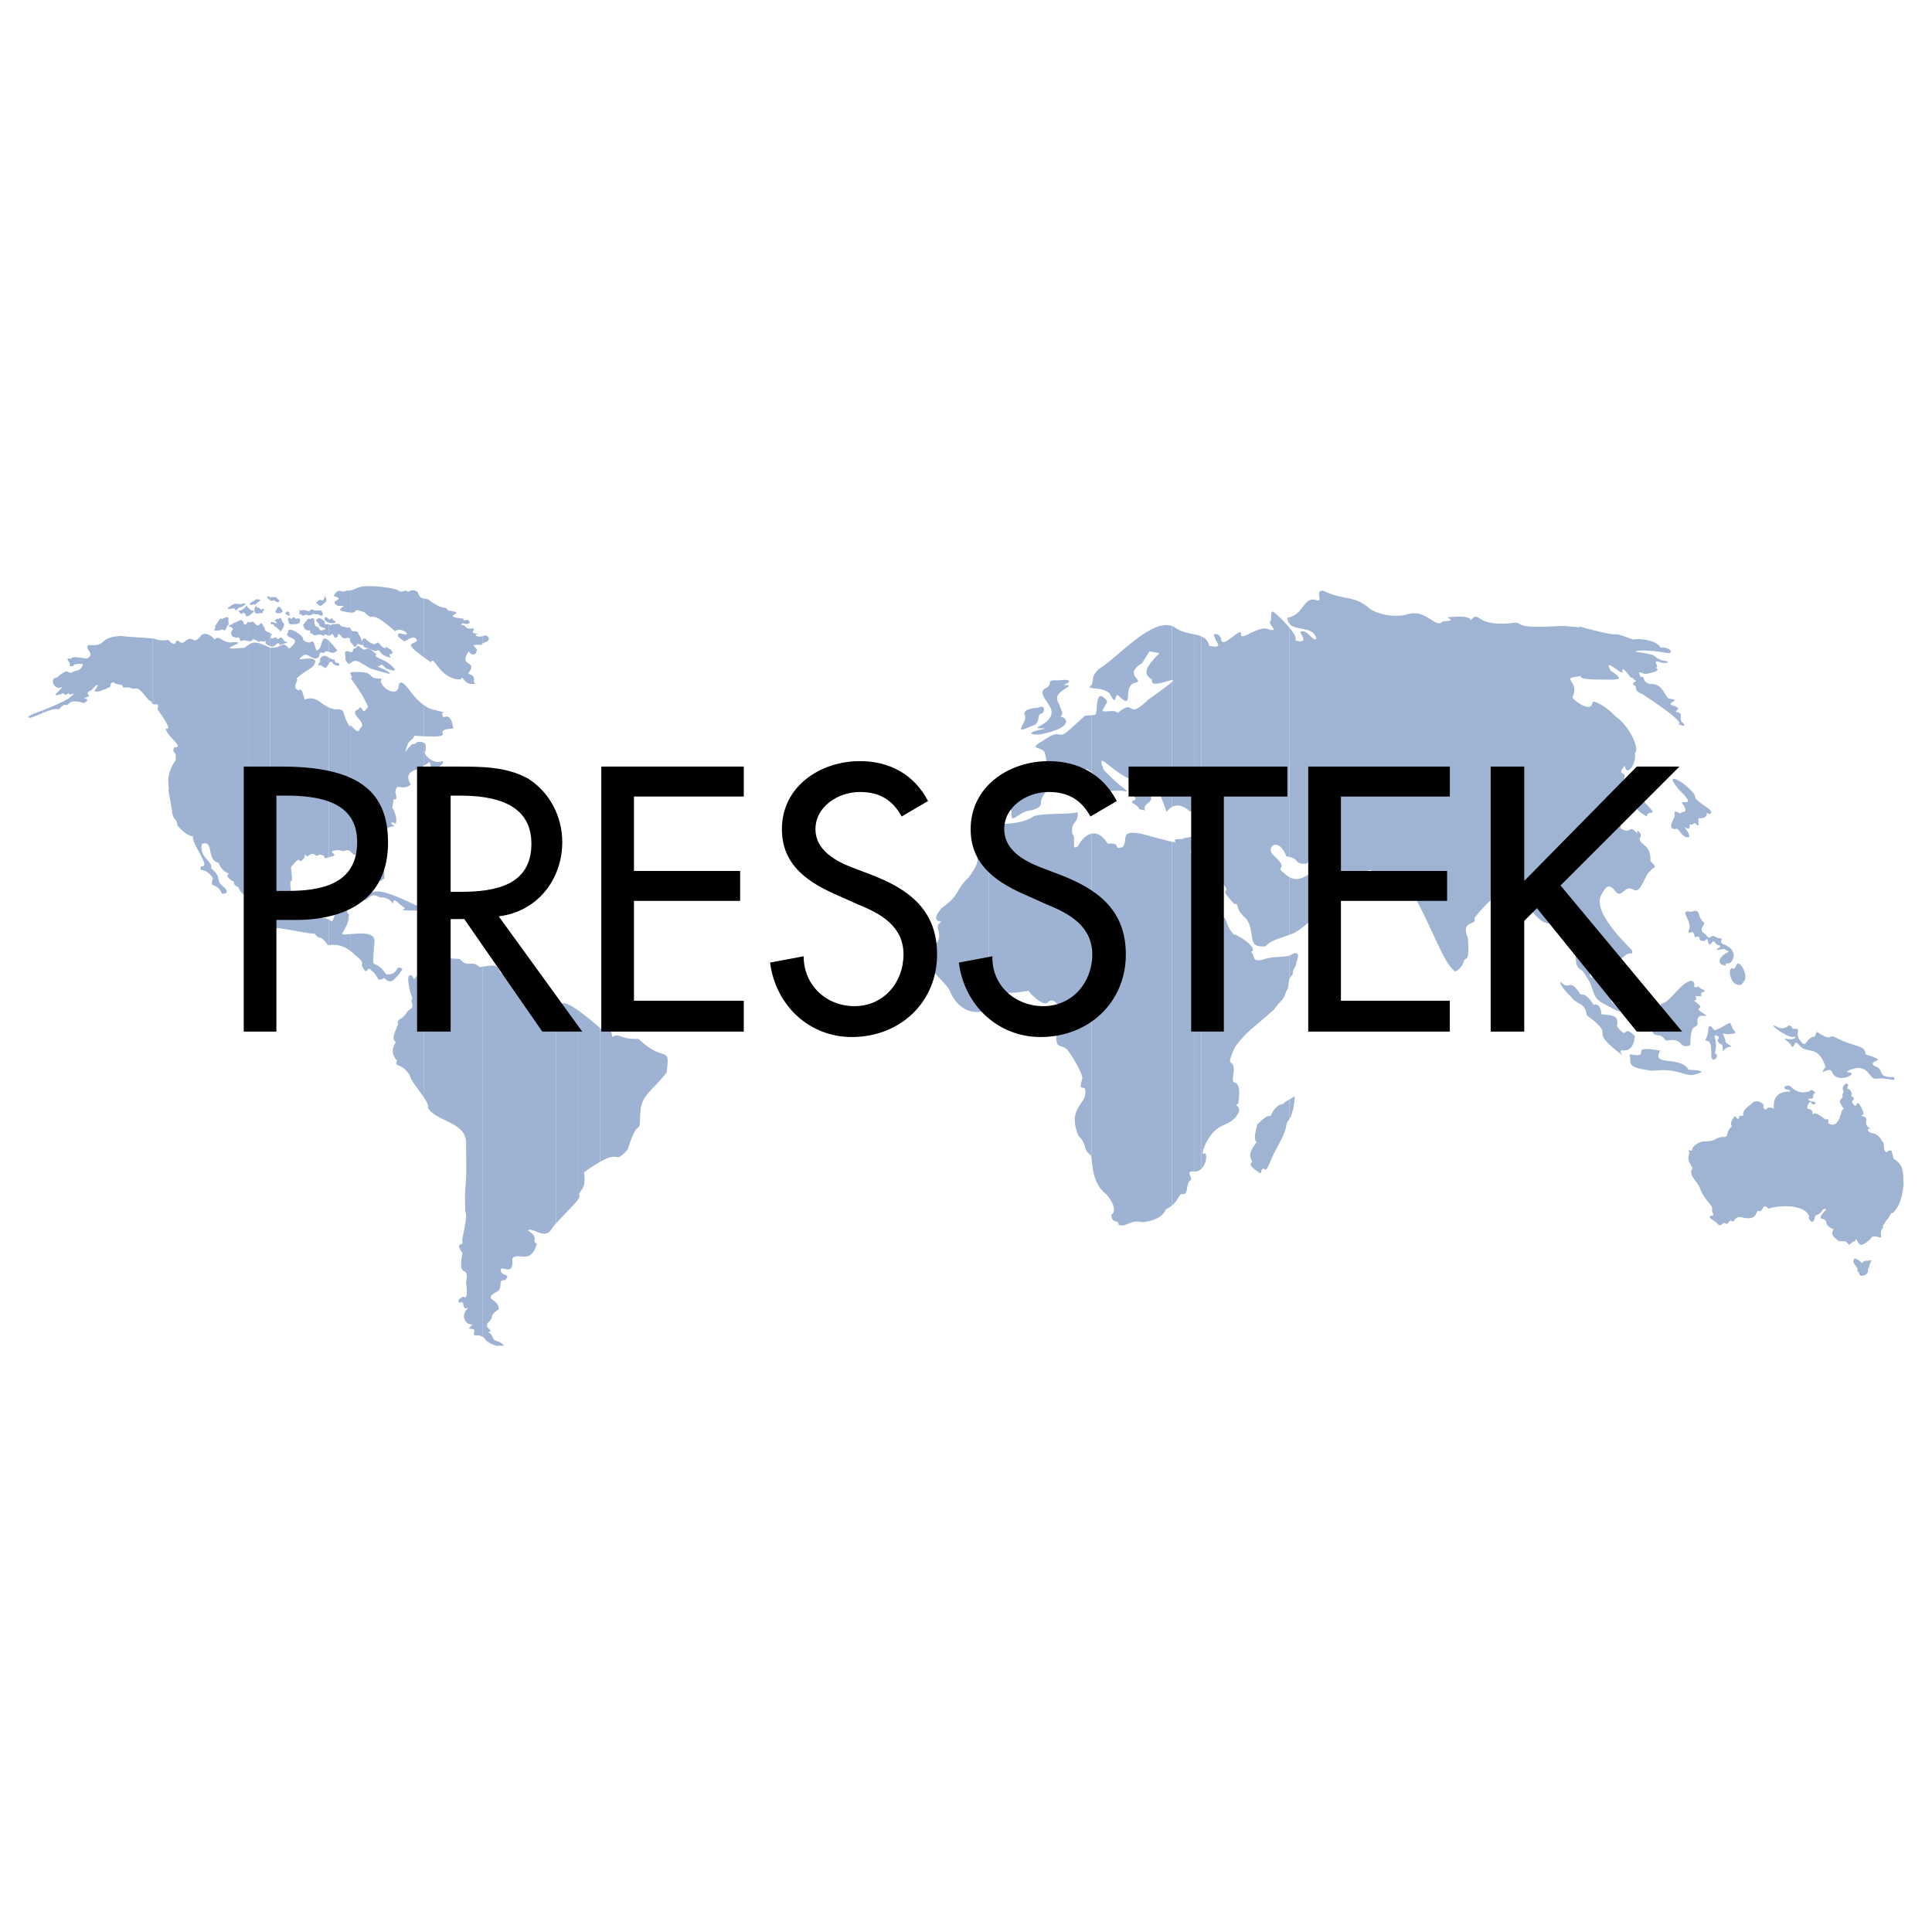 <svg xmlns="http://www.w3.org/2000/svg" xmlns:xlink="http://www.w3.org/1999/xlink" width="2500" height="2500" viewBox="0 0 192.756 192.756"><path fill-rule="evenodd" clip-rule="evenodd" fill="#fff" d="M0 0h192.756v192.756H0V0z"/><path d="M39.347 104.223c-.132.291-.278.75 0 1.244v-1.244zm-3.078-40.056a.185.185 0 0 1-.064-.051c.047.143.048.288-.117.233-.181 0-.453-.182-.453-.09 0 .181-.272.362-.272.271 0-.09-.543-.542-.452-.633.091-.181-.091-.271-.271-.271-.091.09-.454.09-.544-.091 0-.09-.452-.452-.362-.181 0 .181-.181.272-.271.272-.181 0-.181-.453-.362-.362-.09.09-.271.181-.271.181s-.543-.272-.453-.091c0 .091-.18.091-.271 0-.181-.09-.543 0-.543 0s-.271.091-.271 0c-.091-.181-.362-.181-.362-.181s.091-.362-.09-.271c-.182 0-.363-.091-.363-.091s-.362-.453-.181-.543c.181-.091.09-.271.181-.271.181.09.091-.272.363-.272.271.091.361-.181.452 0 .09.091.09.362.09.453 0 .091.091.362.272.362.09 0 .182.181.182.181s.09.182.181.182c.182 0 .182-.091.362-.091.091 0 .091-.181-.09-.181s-.543-.272-.452-.272c.181 0-.454-.452-.272-.542.272-.181.272-.181.453-.091.182.091.543.362.362.362-.09.09.181.271.272.182.09 0 .271 0 .271.09 0 .091.181-.09.272-.09.453 0 .724-.091.724.09.091.091.271.181.362.181.181 0 .181 0 .271.091.091 0 .272-.091.363 0 .091.181.181.362.362.362.181-.09.452.09.452.09s0 .181.091.271c.09.091.181.272.181.272s0 .181.09.271a.45.45 0 0 1 .073.113c-.017-.1.018-.204.018-.204s.181-.272.361 0c.272.271.454.361.725.453.181.09.362-.271.543-.091.182.272.634.634.634.454 0-.181.362.09.544.181.09.182.361.362 0 .453-.454 0 .452.543-.363.271-.815-.271-.724-.814-.996-.633-.362.181-.814-.271-1.087-.271-.274-.003-.365-.275-.274-.457zm128.752 42.647c2.627-.271 3.078.725 4.166.361.904-.27.814-.361-.727-.451-.812-1.449-3.801-.273-2.805-1.902-3.533-.633-.545.816-3.078.361.27.906-.545 1.268 2.172 1.631h.272zm3.079-28.521c-.451-.363-2.082-1.358-.633.452 2.264 2.173-.363.724.543 1.63.451.905-.271.452-.361.815-.271-.182-.725-.453-.545.181-.09.452-.814 1.268 0 1.358.453-.272.545.815 1.357.815.363-.271-.812-1.358-.18-.905.543.181.092-.543.453-.362.361 0 .182-.362.543 0 .453.362-.09-.815.361-.634 1.088-.09.363-.815.814-.453.182.09.453-.09.092-.453-2.624-1.81-.36-.633-2.444-2.444zm4.89 18.381c.361-.363.271-.997.904-.092.635 1.359-.18 1.449-.09 1.631-1.267.453-1.538-2.083-.814-1.539zm-3.894-3.17c.906-.271 0 .453.996.362.453-.544.182.452.543.362.543-.725.271 0 .906.09.453.182-1.176.635.453.363.904.453.361.09-.271.814-.545.725.451.906.451.814-.09-.452.363.182.725-.633.182-.362.092-1.086-.904-1.448-.725-.271.271-.634-.633-.634-.816-.635-.635.453-1.178-.362-.996-.543.182-.996-.271-1.268-.635-.634-.182-1.357-1.178-.996-1.449-.271.271.906-.273 1.902-.001.634.454-.453.634.634zm-64.828-24.809c.996-.452-.182-.905 1.357-.814 1.357-.181 1.268.181.453.453 1.811 0-1.359.543-.453 1.811.271.815.543.996.182 1.358.723.091 1.268 1.086-1.811 1.72-.455.182-2.445 0 .361-.543-2.264 0 .814-.271.543-1.811-.089-.634-1.447-1.721-.632-2.174zm-.635 1.902c-1.176.09-1.629.362-1.357.815.182.815-1.449 1.992.725.996.814-.181.453-1.086.814-1.177.453-.091.542-.996-.182-.634zm60.031 8.964c.18.09.361.453.904.996.816.905-.18.181-.271.905-1.719-.995-.361-.724-1.811-1.901-.09-.091-.182-.181-.271-.181 0 0 0 .09-.092.181-.451.453-1.629 1.63-1.629 1.63.816.09 1.268.543 1.178 1.449 1.176.724.725-.543 1.721.543-.273-.725.633.091.18.453 0 .724 1.178.543 1.088 2.264.814.814.361.453 0 .996-.545.271-.904 2.263-1.631 1.9-.996-.634-1.178.906-1.811.182-.814-1.086-1.088-.271-1.447.272-1.088 1.901 3.348 5.705 3.076 5.614-.09.905.182-.725-1.721 1.448-.271.453-.088-1.357-1.176-1.086-.543-.271-.904-1.086-1.629-.996-1.088.09.633-1.63-.453-.996-.543.634.814 2.535 0 2.806.814.182.725 1.359.814 1.449 2.898.361 1.721 2.262 2.172 2.535 1.359 1.359.816.994-.904.092-1.357-.725-.633-1.449-2.082-3.26-.543-.363-.725-.453-.635-2.174-.633.09 0-.906-1.268-1.721.182-.361-.814-1.72-.904-1.086-1.357 1.448-3.803-3.622-4.438-3.622 0 1.268-.814.09-1.721.905.453.454-.271.454-1.811 2.445.361.814-1.449.091-.635 1.992.182 2.807-.27 1.629-.451 2.444-.09.363-.814 1.178-.996.725-1.086-.814-2.445-5.07-4.346-8.058.18 1.448-2.625-.09-1.992-.181 1.629-.363.18-.09-1.629-1.177-.725-.182.543-.815-.996-.363-3.623-.181-4.166.453-4.801-1.177-.09 0-.271-.271-.904.362-1.359.091-.543-.542-1.992-.724-.814-2.083-2.082-.906-1.357-.181 1.809 1.63.09 1.086 1.086 1.811 1.9 1.901 2.988-1.268 3.803.272.906 1.086.814-.182 1.902 1.448-.545.272.09.272-.816.996-.543.272-2.988 3.169-4.254 3.441-.906.362-1.902.543-2.445 1.177-1.992.181-.906-1.177-1.902-2.716-1.357-1.178-.543-1.449-1.268-1.54-.906-1.086-.996-.996-.723-1.448-.906-1.63-1.18-.725-1.18-1.54l-1.176-1.629c.18-1.721-.182-.09-.453 0-1.086-.815-.271-.181-.725-.543a2.002 2.002 0 0 1-.115-.126l.115.216c1.27 1.358-.271.905 1.357 2.897-.18.906.996.362 1.27 3.169 1.176.272.633 1.087 1.629 2.083.453 0 2.535 1.449 1.721 1.721.453.452 0 .996 1.086.814 1.268-.453 1.992-.181 2.809-.453.285-.179.5-.246.633-.21.205.055.219.351 0 .845 0 .542-.453.814-.363 1.267-.633.543-.27 1.268-.633 1.631-.453 1.268-.361.633-1.268 1.9-2.354 2.084-2.625 2.084-3.803 3.621-.363.635-.635 1.449-.543 1.631.814.271-.092 2.082.451 1.992.453.182.545.725.363 2.082-.543.361.361.182 0 .994-.271.273-.09.547-1.449 1.18-1.539.543-2.264 2.805-2.082 2.896.635-.543.363 1.99-.996 1.721-.814 0 .092.725-.271.904-.453.363-.182 1.449-.725 1.357-.633 0-.182.725-1.721 1.541-.271.725-1.176 1.176-2.354 1.268-1.268-.273-1.539.543-2.354.271 0-.633-.635 0-.727-.996.727-.453-.18-1.811-.633-2.174-1.539-1.268-1.176-3.711-1.447-3.803-.816-.633-.273-.994-1.178-1.9-1.088-2.445.453-3.168.633-3.984.271-1.631-.814 0-.271-1.719.092-.455-.996-2.266-1.357-2.717-.635-.998-1.449.18-1.176-2.174-.092-1.268.996-2.264.18-2.443-.361-.363-.633-.725-1.088-.273-.451.453-1.9-.996-1.9-1.176-.543.09-1.629.27-1.992.18-1.176 1.99-4.527 3.262-5.975-.361-.479-.691-1.364-1.385-1.811-2.186-.314-.562-.411-1.18 0-1.89 1.811-1.177 0-2.083 1.086-2.626-.905-.09-.542-.724 0-1.357 1.992-1.45 1.268-1.721 2.717-3.079 1.812-2.536-.09-1.268 1.72-3.803.635-.996-.09-1.268 1.088-1.539 1.539.09 3.078-.271 3.621-.725.543-.361 4.164-.181 4.436-.453.092 1.268-.723.815-.543 2.173.453.453-.18 1.721.543 1.269.816-1.54 2.084-1.812 2.988-.272 1.449-.181.453.634 1.449.362.725-.634-.453-1.811 1.9-1.358 5.932 1.617 1.785.382 4.201.54a2.795 2.795 0 0 1-.035-.087l1.631-.272c1.266-4.346-.271-2.173-.996-2.444-1.088-.996-1.902-.453-2.264.09 0 0-.271-.814-.545-1.448a6.706 6.706 0 0 0-.18-.725c.814-.542-.543-.996-1.088-.271-.361.271.182.543.271.996 0 .09 0 .271-.18.453-1.088.725.18.996-.996.725-.182-.543-1.178-.634-.543-.906.182 0 .182-.181.09-.271-.182-.453-.633-1.087-.633-1.902-1.811-.814-3.352-2.988-2.445-.814 2.988 3.079 2.988 1.811.635 2.083-3.984-4.256-1.541-.905-4.346-1.629-1.631 1.086-2.266 1.811-2.445 2.263-.363.634.271.815-.996 1.267-1.539.091-2.174 1.721-2.084.091-.271-.634-.271-1.087-.18-1.358.18-.634.633-.906.361-1.721-.814-2.082 4.166.906 3.17-2.625-.092-.814-1.902-.362-.271-1.268 1.9-1.358 1.449-.181 2.445-.905l1.809-1.63.996-.09c.363-.091-.09-2.808 1.088-1.54.271.362 0 .362-.182.815-.635.815.996 0 1.357.543 1.902-1.63.725.906 3.078-1.358 5.525-3.894-.088-.453.363-1.992-.996-.543-.633-1.268.725-2.626l-.996-.18-.725 1.176c-2.084 1.268.545 1.721-.814 1.992-1.178.453.09 2.807-1.539 1.268-.453-.453-.092 1.358-.906-.271-.996-.725-2.264-.272-1.9-.725.451-.362-.092-.905.904-1.72 1.811-1.087 5.342-5.252 7.426-4.166 1.447 1.087 3.168.363 3.531 1.902 1.629.271.541-.362.541-.906-.361-.271.363-.542.635.182 0 1.269 2.082-1.358 1.992-.453-.09.815 1.811-.996 2.807-.453 1.178.271-.361-.634.182-.905 0-.996 0-1.177.814-.362 2.807 2.716.906 2.173 1.992 2.445.996 0-.09-.815.182-.996.723-.181 1.176 1.086 1.539.724-.363-1.54-2.807-.453-2.896-2.082 1.629-.272 1.537-1.992 2.715-1.812 1.086.453-.09-.905.814-.905 2.264 1.087 3.08.362 4.801 1.902 1.355.724 2.986.724 3.711.453 1.811-.543 2.807 1.539 3.441.725 1.992-.091-.453-.453 1.086-.453 2.807-.182.996.905 2.082 0 .635-.182.453.905 3.623.633 1.721-.271-.545.634 4.979.272 1.268 0 2.807.362 1.359-.091 6.156 1.721 2.717.272 5.885 1.449.816-.181 2.535.181 2.717.815.996-.181 1.629.814.271.453-1.539-.272-3.441-.181-2.445 0 2.174.271 1.268.452 2.354.814 1.268.181.092.362-.18.181-.996-.362 0 .453-.453.543.633.363-.635.543-.996.634-.363 0-.906-.543-.543.271.633 0 0 .362.904.725 1.268-.091 1.359.906 1.902 1.448 1.449.182-.182.363.271.634 1.357.453.271.453.543.725.725 0 .182.725.543.996.363.362.271.453-.18.271-.816-.271 1.721.543-3.805-3.078-1.086-.453-.271-.725-.904-.906 0-.634.725 0-.092-.724-.18.181-.904-1.268-.996-.725.363.905-1.99-1.539-1.176 0 .543.362.996.725.814.815-.18.181-1.629.09-2.535.09-2.174-.09-.633-.543-1.629-.271-1.631.181.361.453-.453 2.083.453.543 1.9 1.448 1.992.543 0-.453 1.449.362 2.354 1.358 1.268.815 2.445 3.26 1.9 3.622.182 1.177-.904 2.444-.996 1.268-1.176 1.267.816.181-.451 1.902.725.996.271-.272 1.629 1.176.095-.002.274-.002.366.089zm-5.342 21.73c-.271-1.449-.816-.814-1.631-1.9-.814-.725-1.268-1.631-.906-1.359.816.816.816-.543 1.902 1.176.906-.09 1.268 1.359 1.447.998.455 0 .637.543.637.994 1.084.092 1.811.092 1.539 1.178 1.268 1.631.451-.361 1.809.996-.271 2.445-1.992.725-1.268 1.902-3.8-2.899-.269-1.542-3.529-3.985zm13.309 1.268c1.088-.543.906-.725 1.178-.092.09.455.906.635-.453.725-.814-.182-.271 0-.182.816 1.178.814.271 0-.271.906-.09-1.268-.09-.273-.541-1.088.18-.453.18-.361-.184-.543-.361.09.271.451-.088 1.811.633.182-.363 1.268-.363.09.09-2.174-.906-.814-.453-1.719.271-.455 0-1.723.725-.725.179.092.179 0 .632-.181zm-2.986 1.722c0-2.539.725-1.449.725-2.266-.182-1.176 1.357-.361.723-.816-1.631-.994.543-.182-1.086-1.357.633-.18-.271-.543.451-.451.545.09.092-.363.363-.363.725-.271-.271-.271-.363-.635 0 0-.088.092-.18.092-.543.09.092-.453-.543-.635-.996.092-2.264 2.355-2.988 2.266-.271 1.449-.996-.365-1.268.182-.453.633.543.451.271 2.352.271 1.086.814.184 1.449 1.178 1.901-.363 1.178.904 2.446.453zm20.281 3.168c-1.812.09-.816-.816-1.902-1.088-.723-.543.906-.453.09-.814-.633-.363-1.086-.182-.996-.543-.271-.814-.994-.453-3.076-1.539-.725-.273-.182.451-1.541-.363-.451-.453-.18.453-.725.363-.633.361-.633 1.086-1.086.451-.814-.814.271-1.357-.814-1.268-.543-.814-.271.092-1.359-.09-1.719-.904.727.996 1.359.906.453-.182.363.361-.633.182-.635-.182.633.543.451.723.453.363.182-.904.906 0 .725.814 1.811-.18 2.535 2.082-.814 1.088.361-.09.633.455.453 1.357 2.717.178 1.721.09-.633 0 .363-.453.996-.453.996.09 1.088 1.088 1.629 1.088 1.359-.182 2.173.451 1.812-.182zm-19.287 11.227c.635 1.357 1.268 1.539 1.178 1.992-.09.271.361.633-.09.633-.543.182.451.453.723.906.363.18.545-.453.725-.09.363 0 .363-.543.635-.273.271.182.182-.633 1.086-.361 1.631.361 1.178-.906 1.631-.633.453 0 .271-.906.904-.273 1.631-.451 3.803-.27 4.074.816-.18.182.363.906.545.182 0-.545.451-.182.814-.906.904-.273-.453.543-.182.906.996.18 0 .543 1.268 1.086-.361.451 0 .814.543 1.176h.635l.361.363.453-.363c.271.182.092-.543.363 0 .18.273.271.725 1.268-.182.18-.18.09-.361.725-.27.541.182.361.09.361-.273-.092-.543.361-.543.18-.812.182-.182.271-.455.363-.545.361-.271.361-.814.633-.725.906-.814.996-2.264 1.088-2.805-.092-.998.18-1.902-.996-2.627 0 0-.182-.633-.182-.725.09-.09-.451-.182-.451.092-.545 0-.184-1.18-.545-1.088 0-.361-.725-.904-.996-.816-.361-.088-.543-.451-.271-.451.816.09-.543.09-.271-.906 0-.453-.904-.271-.271-.543-.092-.543-.633-1.537-.725-.904 0 0-.18.27-.453-.363.545-.451-.271-.451 0-.725-.18-.814-.633-.27-.361-.904-.09-.453-.814.18-.453.635-.09.27-.182.27-.09.543-.271.359-.543.27.09 1.176l-.182.182c-.18.633-.451 1.811-1.357 1.268 0-.273.09-.543-.271-.363-.814-.635-1.086-.723-1.268-.543-.182.09.271-.453-.543-.543-.092-.273.271-.906.361-.635.182.453.814 0 .182-.09-.363 0-.725-.361-.182-.27.363 0 .09-.547.363-.547.271.184-.273-.633-.545-.178-.543.09-1.086.27-1.9-.545-.633-.18-.816.363-.182.363.996.543-1.631-.543-1.447 1.9-.906-.451-.635.543-1.088-.182.363-.18-.633-.994-1.176-.27-1.449.994-.273 1.176-1.178 1.176 0 .361-.182.361-.363.09-.09-.271-.725.725-.361.904-.635.545-.363 1.088-.725 1.088-1.086 0-.723.453-1.992.453-.361-.092-1.357.453-1.268.906-.18.09-.451-.273-.271.27-.361.906.363 1.27.182 1.357.361.092-.182.455 0 .547 0 .543.453.721.904 1.627v.092h-.002zm-44.184-6.52c.543-.453.904-.906 1.357-.814 0-.361.725-1.268 1.178-1.176.271-.365.812-.455 1.176-.816 0 .906-.271 2.082-.633 2.443-.453.725.182.363-1.178 2.809-.725 1.268-.904 2.443-1.268 1.992-.361 0-.182.541-.361.451-.545-.361-1.268-.812-.816-1.086 0-.451-.633-.543.453-1.992-.271-.362-.181-.725.092-1.811zm61.207 13.58c.18-.088-.182.363-.182.725-.271.273.092.455-.363.725-.812.363-.451-.27-.812-.359.18-.543-.725-.727-.271-1.268.18 0 .451.178.723.451.545-.451.271-.092.816-.273h.089v-.001zM66.601 106.117a2.716 2.716 0 0 0 0-.445v-.006c-.091-.854-.878-.072-2.897-2.02-1.901.088-1.812-.637-2.626-.182-.181-1.631-.452-.092-.996-.725-6.609-5.705-2.263 0-7.063-2.625-.905-.725 1.812-1.359-1.177-2.174-.905-1.086-1.901-.453-1.992-1.086-.362-.726-.634-.545-1.992-.363-.905-.815-1.086.182-1.992-.815-.814 0-3.802-.543-3.711 1.086-.543.182-.816 1.449-.996.635-.815-.635-.272 1.719 0 2.174-.363.543.453.812-.454 1.268-.724 1.176-1.086.633-.996 1.357-.087.26-.258.605-.362.924-.094.289-.133.557 0 .719a.341.341 0 0 0 .091.076c.103-.033.01.09-.091.307v1.244c.065.115.154.232.272.352-.362.725.362.09 1.268 1.449 0 .633 2.083 2.715 1.811 3.258.815 1.449 3.984 1.359 3.804 3.715.09 6.336-.181 2.262-.091 6.609.362.543-.453 2.895-.271 3.078.09.451-.815-.092 0 1.084-.544 2.898.724.906.362 2.898.09.816.18 1.811-.272 1.449-.452.182-.634.453-.362.635.544-.361.182.543.635.543.361-.092.361-.361.09.09-.362.361-.452.906 0 1.359.453.361.815-.092.362.361-.543.453.543 0 .362.545-.181.543.271.27.543.361.272.09.453.182.543.363.091.27 1.267.812 1.358.633.815.088.453-.09.091-.363-1.086-.27-.362-.543-1.178-.994.816-.092-.452-.363 0-.906.725-.635 0-.635 1.087-1.359.091-1.086-1.811-.906-.091-1.811.544-.363-.09-1.176.725-1.088.634-.725-.271-.27-.453-.994 0-.635 1.358.814 1.177-1.176.543-.725 1.811.725 2.445-1.449-.634-.365.362-.543-.906-1.359.453-.363 1.721.994 2.354-.09.543-.906 2.988-2.99 2.808-3.35-.181-.635.724-.361.453-2.354 4.165-2.99 2.625-.363 4.346-2.266 1.178-3.711 1.178-.906 1.268-3.711v.18c0-1.9 1.177-2.262 2.626-4.164.044-.361.075-.643.09-.869v-.008h-.002zm0 0v-.445.445zM17.073 80.375c.091.362.091.633.091.633.182.996.453.544.543 1.359.272.271.725.905 1.54 1.087-.09.905 1.902 3.078.815 2.987-.271.724.362-.09 1.177 1.178-.361 1.176.362.271.906 1.538.362.091.814-.181.09-.724-.814-.725 0-.814-1.177-1.811.271-.635-1.268-1.087-.905-2.445 1.268-.362.362 1.539 1.63 1.901.634 1.358 1.267.815.906 1.268 0 .09-.091.09.452.543.362 0 0 .271.453.543.362 0 .181.634.906.905 0 .634.724.634.181 1.268.361.271-.543.361.633.996.634-.091 1.901 1.177 2.536.996 1.176.181 3.35.634 3.531.543.634.815.454-.09 1.358 1.177 1.358-.271 2.264.544 2.716.996.453.362.815.635.634.996.634 1.359.452-.181.996.545.815.633.362 1.176 1.267.723.725.814 1.087-.09 1.449-.361l.363-.543c-.815-.544-.272.635-1.63.543-1.357-1.992-1.448.271-1.177-3.169.271-1.721-3.712-.362-3.169-.996 1.087-1.811.272-1.721.725-1.721-.725-.633.181-.543.091-1.358-1.45-.271-.725.181-1.721.09-.453.905.543.815-.182 1.901-.724-.905-2.987.181-2.987-.815-1.721-1.539-.091-1.358-.996-1.539-.453-3.35.271-.182-.091-3.079 1.268-1.63.544.091 1.358-.996.091-.815 0 .271.543-.271.634-.272.453.362.906 0 1.086.09-.091.634 1.267.181.906-.181-.904-.543.725-.634.815.362.634-.453 1.449.453.996.181.452-.725 1.539.542-.362.454.634.816.453 1.358.634.363.271 1.177 1.086.454.091-2.354-1.72-2.354-.996-3.713 1.268-.996.181-.815 1.177-.996.181-.634.635-.271.815-.543-.453-.091-.361-.544.091-.181.362-.271-.362-2.173-.362-1.359 0 0 .091-.271.091-.452s.09-.362.09-.362c-.181-.634.543.271.181-.996.181-1.086.543 0 1.54-.724-.905-1.631.996-1.358 1.268-1.902.724-.271.543-.634.724 0 .09.271-.724.362-.272.906.996-.725 1.902-1.268 1.358-1.358-.634.453-2.264-.815-1.449-1.177-.452.271.453-.906-.996-.725-.543.543-.181-.363-1.177.996.362-1.54.634-.905.905-1.63 5.071.362 1.177-.543 3.894-.725-.362-2.083-1.086-.634-1.086-1.357-.272-.363.814-.091-.634-.454-2.264-.362-3.079-3.44-3.713-2.625 0 1.72-2.264.09-1.72-.543-1.721.09-.362-.815-2.988-.634-.452.09.271.453-.09.634 1.267 1.721 1.357 2.083 1.72 2.807-.724 1.177-.453-.452-.996.272-1.086.453 1.087 1.268.181 1.901-.181.905-.996-.724-.996-.181-.905-1.268-.271-1.811-1.449-1.72-1.539-.272-1.629-1.449-3.079-.996-.181-.633-.271-1.177-.542-.905-.906-.182.09-1.087-.272-1.177 1.177-1.086 1.72-.905 1.901-1.72-.272-.725-2.354.271-1.268-.544.453-.362.815.272 1.268.272.725-.091.09-.815.815-.544.453-.542.724.362 1.358-.271-1.992-2.625-1.177-.091-2.083 0-.543-1.811-.271-.181-1.358-1.086.363-.181-1.539-1.539-1.448-.725-.634.725 1.72.362.091 1.63-.815-.905-.544 0-1.902-.09-1.539-.725-1.72-.634-2.535 0-3.622.363.815-.634-1.177-.543-.996.181-1.357-.815-1.811-.271-.453-.543-1.177-.815-1.449-.272-.815.906-.634-.362-1.63.544-.543.271-.543-.634-.905.181-.815-.181-.272-.543-.996-.362-.272 0-.634 0-1.086-.181-.725-.09-2.807-.182-3.351-.271-2.354.181-1.177 1.086-3.169.905-.543.362.815.906-.181 1.358-.725-.091-1.448-.272-1.54 0-.905-.091.091.362-.181.724.814.181-.182-.272 1.358-.181-.181.634-.544.634-.906.725-.815.542-.271-.635-1.72.633-.724 0-.362 1.177.362.996.724-.272-1.449 1.177.091.634.362-.271.181.362.724-.09.091.453 1.177-.454 0 .542-1.688.955-3.438 1.433-3.894 1.725-.106.068-.142.126-.09.177a.2.2 0 0 0 .09.017c.517.003 2.221-1.086 2.898-.832.904-.905.542-.091 1.086-.634.272-.271.814-.181 1.449 0 .996-.634-.635-.271.361-.634.454-.09-.452-.361.363-.633.453-.543.996-.905.362 0-.09.091 0 .181.453.091 1.902-.634.635-.544 1.359-.906.452.362.996.09.996.543 1.087-.091.633.181 1.268.09.543-.09 1.086 1.178 1.539 1.268.181.724.905-.181.633.815 1.177 1.63 1.268 2.083.815 1.901.09.814 1.992 1.901.815 1.901-.182.815.271.09.181 1.268-.454.634-.816 1.449-.725 2.264 0 .362.09.543 0 .815-.001 0 .181.815.271 1.448zm18.2-15.664c-.091 0 .09.543-.544.272-.543-.091-.181.452-.271.814.544 1.086.453-.272 1.449.271 1.358.815.725.543 2.988 1.177 0-.362-1.448-.725-1.177-.815.453.181 0-.543.814.272.725.272 1.268.362.454-.363-.996-.815-1.721-.633-1.45-1.086-1.357-1.177-.724 0-1.539-.634-.453-.452-.272.092-.724.092zm1.267 24.447c.906.091.363-1.086 4.98 1.177.725-.09.725.815 1.359.453 1.992-.09 3.26.906 2.535.906-1.901-.182-.815.362-1.449.452-.725-.181.543-.361-1.177-.181-.815-.271-.633-.634-.272-.453.453.272.997-.725.272-.362-.362-.271-.091-.09-.815-.271-.634-.091-2.354.09-1.539-.271-.453-.182-1.267-1.268-1.177-.544-.09.271-.181-.543-1.358-.543-.453-.181-.634-.453-1.359.271-.362.09-.724 0 0-.634zm10.232-24.174c.09.271.724.633.814-.182-.271-.362-.725-.543.453-.453.091-.362.815-.182.725-.724-.362-.543-.543.09-1.268-.181-.272-.272.724 0-.181-.272-.543-.09.543-.543-.453-.453-.542 0-.271-.362-.814-.362 0-.452.633.181.814-.271-.181-.543-.634.09-.634-.362-2.625-.271.725-.543-1.539-.814-.362-.634-.09.181-1.72-.905-.453-.543-.996.09-1.268-.906-.724-.543-.905.181-1.177-.181-1.086.271-.09 0-1.72-.271-3.712-.543-2.988.362-4.256.271-.453.362-.724-.453-1.267.543 1.448.453-.725.362.452.996 1.358-.09-.542.363.544.543 1.992.453.452-.543 2.082.09 1.177 1.178.181-.634 3.079 1.902.453-.634 2.082.724.453.181-.453.181-.091.453.453.815.453-.181.996-.725 1.268-.091-.362.543-1.721 0 1.358 2.173.363-.814.815 1.72 2.988 1.72.271-.543.182.453 1.177.453.543 0 0-.091.181-.453-.091-.724-.905-.362-.453-.814.723-1.088-1.178-.454-.091-1.992zm-14.397 1.629c-.271-.181-.453-.362-.542-.181-.091.09-.091-.272.09-.362.091 0-.09-.271.091-.453.182-.181.362-.271.634-.091.271.091.543.362.634.272.09-.09.09.182.181.271.09.09.182 0 .271.09.182.091.182.181 0 .272-.181 0-.542-.181-.542-.272-.091-.18-.091-.18-.272-.09-.09 0 0 .09-.181.271s-.183.364-.364.273zm-5.522-7.063c-.091-.181-.363 0 0 .271.271.272.361 0 .542.091.091.091.362.271.453.091.09-.091-.091-.182-.181-.272-.09-.271-.543-.09-.814-.181zm-1.721.544c-.271.09-.271.181-.091.271.182 0 .363-.181.363 0 0 .09 0 0 .09-.09.091-.091.634-.453.453-.453-.271 0-.362-.09-.453 0-.091.181-.453.181-.362.272zm-1.54.815c.272-.362.272-.271.543-.362.181-.091.543-.362.271-.362-.363.091-.543.091-.543.091s-.272-.091-.543 0c-.181.09-.815.453-.543.453.271.091.543-.09.634 0 .091.18.181.18.181.18zm.906.543c.09-.181-.272-.453-.272-.272-.09.091-.182.091-.271 0-.09-.181-.271-.271 0-.271.453-.09.725-.725.725-.362.09.181.181.091.271.272.181.181.362 0 .362.181-.09.181-.181.181-.272.272-.09.18-.453.27-.543.18zm7.877.271c0-.181.181-.181.272-.09.09.09.362.271.362.09 0-.09.09-.09.182.091.18.09.271.181.271.271 0 .09-.362.09-.543.09-.182.001-.634-.361-.544-.452zm-.815-1.629l.362-.272s.272.182.362 0c.181-.181 0-.543.181-.271.09.181.181.362 0 .543-.181.09-.271.271-.453.362-.179 0-.452-.272-.452-.362zm-4.074.905c.182-.362.271-.543.362-.453.181.091.181.181.271.272 0 .09.181.181 0 .271-.181.182-.724.091-.633-.09zm-1.902-.543l-.181.182c0 .271-.091.362.09.542.272.091.543-.09.634 0 .09.181 0-.181.181-.271.091 0 0-.181 0-.181l-.272.091c-.18-.181-.18-.181-.271-.181-.181-.001-.181-.182-.181-.182zm-2.535 2.082c-.181 0-.361 0-.09-.181.271-.09.362-.271.543-.271.09.09 0 0 .181-.09.181-.091.271-.181.453-.091.181.091.181.362.181.362s.181.09.271 0c.091-.182.091-.271.272-.182.18.09.18-.181.452 0 .181.182.363.453.544.271.18-.271.271-.181.361 0 .091.181.091.181.182.272.09.09-.091.181.181.362.181.09.452.181.543.271 0 .09-.271.362 0 .453.181 0 .271-.182.453-.09.091.181.181.181.362 0 .181-.091.271.09.362.271.09.091.362.271.362.091 0-.091.091.18-.181.18-.182.091-.362.091-.543.182-.09.091 0-.453-.453 0-.362.453-.996-.182-.996-.182 0-.18.091-.271-.09-.18-.182.09-.363-.091-.453 0 0 .18-.362-.091-.362-.091s-.362-.181-.362-.09c0 .09-.271.181-.271.181s-.181 0-.453-.091c-.272-.09-.454.181-.543 0-.09-.271-.09-.363-.271-.271-.091 0-.543-.091-.543-.181 0-.091-.091-.181-.091-.362.091-.181.272-.362.181-.362l-.182-.181zm-1.539.091c-.091-.272-.091-.091.09-.362.182-.271.362-.634.453-.544.181.091.091 0 .363-.09.272-.091.452-.091.362.181 0 .271.09.542 0 .542s-.182.272-.182.272-.09.272-.181.272c-.182-.091-.271-.091-.363-.091-.09.091-.18.091-.362.091-.09.001-.542.091-.18-.271zm8.421-1.358c-.181.09.09-.543-.09-.453-.182 0 .09.09.271.09.181-.09.271 0 .453 0 .181.09.362.09.453-.09.09-.091.362.09.362.09h.362s.272-.09.362.09c.181.272.091.362 0 .453-.09 0-.362-.181-.453-.181-.091.09-.362-.091-.453 0-.09.09-.452.181-.543.09-.09-.09-.453.091-.453.091s-.09-.18-.271-.18zm-1.449-.091c.091-.181.271-.181.271-.181s.091.09.091.181c.09.091.09.272 0 .272-.091-.091-.453-.181-.362-.272zm-.453 1.811c.091-.181.453-.634.271-.815-.181-.18-.181-.271-.181-.271l-.091-.271s-.271.181-.361.09c-.091 0-.363.272-.182.272.091 0 .182.18.091.18s-.453-.18-.544-.09c-.09.09 0 .271.181.182.091 0 .181.271.272.271.182.091.271.272.362.272.091-.001.091.271.182.18zm1.539-.724c-.453 0-.634.09-.724-.091-.091-.18-.182-.542 0-.542.18 0 .18.181.271.09.09-.181.271-.181.362 0 .09.091.362-.181.453.091.091.361-.271.452-.362.452z" fill-rule="evenodd" clip-rule="evenodd" fill="#fff"/><defs><path id="a" d="M39.347 104.223c-.132.291-.278.75 0 1.244v-1.244zm-3.078-40.056a.185.185 0 0 1-.064-.051c.047.143.048.288-.117.233-.181 0-.453-.182-.453-.09 0 .181-.272.362-.272.271 0-.09-.543-.542-.452-.633.091-.181-.091-.271-.271-.271-.091.09-.454.09-.544-.091 0-.09-.452-.452-.362-.181 0 .181-.181.272-.271.272-.181 0-.181-.453-.362-.362-.09.09-.271.181-.271.181s-.543-.272-.453-.091c0 .091-.18.091-.271 0-.181-.09-.543 0-.543 0s-.271.091-.271 0c-.091-.181-.362-.181-.362-.181s.091-.362-.09-.271c-.182 0-.363-.091-.363-.091s-.362-.453-.181-.543c.181-.091.09-.271.181-.271.181.09.091-.272.363-.272.271.091.361-.181.452 0 .09.091.09.362.09.453 0 .091.091.362.272.362.09 0 .182.181.182.181s.09.182.181.182c.182 0 .182-.091.362-.091.091 0 .091-.181-.09-.181s-.543-.272-.452-.272c.181 0-.454-.452-.272-.542.272-.181.272-.181.453-.091.182.091.543.362.362.362-.09.09.181.271.272.182.09 0 .271 0 .271.09 0 .091.181-.09.272-.09.453 0 .724-.091.724.09.091.091.271.181.362.181.181 0 .181 0 .271.091.091 0 .272-.091.363 0 .091.181.181.362.362.362.181-.09.452.09.452.09s0 .181.091.271c.09.091.181.272.181.272s0 .181.09.271a.45.45 0 0 1 .073.113c-.017-.1.018-.204.018-.204s.181-.272.361 0c.272.271.454.361.725.453.181.09.362-.271.543-.091.182.272.634.634.634.454 0-.181.362.09.544.181.09.182.361.362 0 .453-.454 0 .452.543-.363.271-.815-.271-.724-.814-.996-.633-.362.181-.814-.271-1.087-.271-.274-.003-.365-.275-.274-.457zm128.752 42.647c2.627-.271 3.078.725 4.166.361.904-.27.814-.361-.727-.451-.812-1.449-3.801-.273-2.805-1.902-3.533-.633-.545.816-3.078.361.27.906-.545 1.268 2.172 1.631h.272zm3.079-28.521c-.451-.363-2.082-1.358-.633.452 2.264 2.173-.363.724.543 1.63.451.905-.271.452-.361.815-.271-.182-.725-.453-.545.181-.09.452-.814 1.268 0 1.358.453-.272.545.815 1.357.815.363-.271-.812-1.358-.18-.905.543.181.092-.543.453-.362.361 0 .182-.362.543 0 .453.362-.09-.815.361-.634 1.088-.09.363-.815.814-.453.182.09.453-.09.092-.453-2.624-1.81-.36-.633-2.444-2.444zm4.89 18.381c.361-.363.271-.997.904-.092.635 1.359-.18 1.449-.09 1.631-1.267.453-1.538-2.083-.814-1.539zm-3.894-3.17c.906-.271 0 .453.996.362.453-.544.182.452.543.362.543-.725.271 0 .906.09.453.182-1.176.635.453.363.904.453.361.09-.271.814-.545.725.451.906.451.814-.09-.452.363.182.725-.633.182-.362.092-1.086-.904-1.448-.725-.271.271-.634-.633-.634-.816-.635-.635.453-1.178-.362-.996-.543.182-.996-.271-1.268-.635-.634-.182-1.357-1.178-.996-1.449-.271.271.906-.273 1.902-.001.634.454-.453.634.634zm-64.828-24.809c.996-.452-.182-.905 1.357-.814 1.357-.181 1.268.181.453.453 1.811 0-1.359.543-.453 1.811.271.815.543.996.182 1.358.723.091 1.268 1.086-1.811 1.72-.455.182-2.445 0 .361-.543-2.264 0 .814-.271.543-1.811-.089-.634-1.447-1.721-.632-2.174zm-.635 1.902c-1.176.09-1.629.362-1.357.815.182.815-1.449 1.992.725.996.814-.181.453-1.086.814-1.177.453-.091.542-.996-.182-.634zm60.031 8.964c.18.09.361.453.904.996.816.905-.18.181-.271.905-1.719-.995-.361-.724-1.811-1.901-.09-.091-.182-.181-.271-.181 0 0 0 .09-.092.181-.451.453-1.629 1.63-1.629 1.63.816.09 1.268.543 1.178 1.449 1.176.724.725-.543 1.721.543-.273-.725.633.091.18.453 0 .724 1.178.543 1.088 2.264.814.814.361.453 0 .996-.545.271-.904 2.263-1.631 1.9-.996-.634-1.178.906-1.811.182-.814-1.086-1.088-.271-1.447.272-1.088 1.901 3.348 5.705 3.076 5.614-.09.905.182-.725-1.721 1.448-.271.453-.088-1.357-1.176-1.086-.543-.271-.904-1.086-1.629-.996-1.088.09.633-1.63-.453-.996-.543.634.814 2.535 0 2.806.814.182.725 1.359.814 1.449 2.898.361 1.721 2.262 2.172 2.535 1.359 1.359.816.994-.904.092-1.357-.725-.633-1.449-2.082-3.26-.543-.363-.725-.453-.635-2.174-.633.09 0-.906-1.268-1.721.182-.361-.814-1.72-.904-1.086-1.357 1.448-3.803-3.622-4.438-3.622 0 1.268-.814.09-1.721.905.453.454-.271.454-1.811 2.445.361.814-1.449.091-.635 1.992.182 2.807-.27 1.629-.451 2.444-.09.363-.814 1.178-.996.725-1.086-.814-2.445-5.07-4.346-8.058.18 1.448-2.625-.09-1.992-.181 1.629-.363.18-.09-1.629-1.177-.725-.182.543-.815-.996-.363-3.623-.181-4.166.453-4.801-1.177-.09 0-.271-.271-.904.362-1.359.091-.543-.542-1.992-.724-.814-2.083-2.082-.906-1.357-.181 1.809 1.63.09 1.086 1.086 1.811 1.9 1.901 2.988-1.268 3.803.272.906 1.086.814-.182 1.902 1.448-.545.272.09.272-.816.996-.543.272-2.988 3.169-4.254 3.441-.906.362-1.902.543-2.445 1.177-1.992.181-.906-1.177-1.902-2.716-1.357-1.178-.543-1.449-1.268-1.54-.906-1.086-.996-.996-.723-1.448-.906-1.63-1.18-.725-1.18-1.54l-1.176-1.629c.18-1.721-.182-.09-.453 0-1.086-.815-.271-.181-.725-.543a2.002 2.002 0 0 1-.115-.126l.115.216c1.27 1.358-.271.905 1.357 2.897-.18.906.996.362 1.27 3.169 1.176.272.633 1.087 1.629 2.083.453 0 2.535 1.449 1.721 1.721.453.452 0 .996 1.086.814 1.268-.453 1.992-.181 2.809-.453.285-.179.5-.246.633-.21.205.055.219.351 0 .845 0 .542-.453.814-.363 1.267-.633.543-.27 1.268-.633 1.631-.453 1.268-.361.633-1.268 1.9-2.354 2.084-2.625 2.084-3.803 3.621-.363.635-.635 1.449-.543 1.631.814.271-.092 2.082.451 1.992.453.182.545.725.363 2.082-.543.361.361.182 0 .994-.271.273-.09.547-1.449 1.18-1.539.543-2.264 2.805-2.082 2.896.635-.543.363 1.99-.996 1.721-.814 0 .092.725-.271.904-.453.363-.182 1.449-.725 1.357-.633 0-.182.725-1.721 1.541-.271.725-1.176 1.176-2.354 1.268-1.268-.273-1.539.543-2.354.271 0-.633-.635 0-.727-.996.727-.453-.18-1.811-.633-2.174-1.539-1.268-1.176-3.711-1.447-3.803-.816-.633-.273-.994-1.178-1.9-1.088-2.445.453-3.168.633-3.984.271-1.631-.814 0-.271-1.719.092-.455-.996-2.266-1.357-2.717-.635-.998-1.449.18-1.176-2.174-.092-1.268.996-2.264.18-2.443-.361-.363-.633-.725-1.088-.273-.451.453-1.9-.996-1.9-1.176-.543.09-1.629.27-1.992.18-1.176 1.99-4.527 3.262-5.975-.361-.479-.691-1.364-1.385-1.811-2.186-.314-.562-.411-1.18 0-1.89 1.811-1.177 0-2.083 1.086-2.626-.905-.09-.542-.724 0-1.357 1.992-1.45 1.268-1.721 2.717-3.079 1.812-2.536-.09-1.268 1.72-3.803.635-.996-.09-1.268 1.088-1.539 1.539.09 3.078-.271 3.621-.725.543-.361 4.164-.181 4.436-.453.092 1.268-.723.815-.543 2.173.453.453-.18 1.721.543 1.269.816-1.54 2.084-1.812 2.988-.272 1.449-.181.453.634 1.449.362.725-.634-.453-1.811 1.9-1.358 5.932 1.617 1.785.382 4.201.54a2.795 2.795 0 0 1-.035-.087l1.631-.272c1.266-4.346-.271-2.173-.996-2.444-1.088-.996-1.902-.453-2.264.09 0 0-.271-.814-.545-1.448a6.706 6.706 0 0 0-.18-.725c.814-.542-.543-.996-1.088-.271-.361.271.182.543.271.996 0 .09 0 .271-.18.453-1.088.725.18.996-.996.725-.182-.543-1.178-.634-.543-.906.182 0 .182-.181.09-.271-.182-.453-.633-1.087-.633-1.902-1.811-.814-3.352-2.988-2.445-.814 2.988 3.079 2.988 1.811.635 2.083-3.984-4.256-1.541-.905-4.346-1.629-1.631 1.086-2.266 1.811-2.445 2.263-.363.634.271.815-.996 1.267-1.539.091-2.174 1.721-2.084.091-.271-.634-.271-1.087-.18-1.358.18-.634.633-.906.361-1.721-.814-2.082 4.166.906 3.17-2.625-.092-.814-1.902-.362-.271-1.268 1.9-1.358 1.449-.181 2.445-.905l1.809-1.63.996-.09c.363-.091-.09-2.808 1.088-1.54.271.362 0 .362-.182.815-.635.815.996 0 1.357.543 1.902-1.63.725.906 3.078-1.358 5.525-3.894-.088-.453.363-1.992-.996-.543-.633-1.268.725-2.626l-.996-.18-.725 1.176c-2.084 1.268.545 1.721-.814 1.992-1.178.453.09 2.807-1.539 1.268-.453-.453-.092 1.358-.906-.271-.996-.725-2.264-.272-1.9-.725.451-.362-.092-.905.904-1.72 1.811-1.087 5.342-5.252 7.426-4.166 1.447 1.087 3.168.363 3.531 1.902 1.629.271.541-.362.541-.906-.361-.271.363-.542.635.182 0 1.269 2.082-1.358 1.992-.453-.09.815 1.811-.996 2.807-.453 1.178.271-.361-.634.182-.905 0-.996 0-1.177.814-.362 2.807 2.716.906 2.173 1.992 2.445.996 0-.09-.815.182-.996.723-.181 1.176 1.086 1.539.724-.363-1.54-2.807-.453-2.896-2.082 1.629-.272 1.537-1.992 2.715-1.812 1.086.453-.09-.905.814-.905 2.264 1.087 3.08.362 4.801 1.902 1.355.724 2.986.724 3.711.453 1.811-.543 2.807 1.539 3.441.725 1.992-.091-.453-.453 1.086-.453 2.807-.182.996.905 2.082 0 .635-.182.453.905 3.623.633 1.721-.271-.545.634 4.979.272 1.268 0 2.807.362 1.359-.091 6.156 1.721 2.717.272 5.885 1.449.816-.181 2.535.181 2.717.815.996-.181 1.629.814.271.453-1.539-.272-3.441-.181-2.445 0 2.174.271 1.268.452 2.354.814 1.268.181.092.362-.18.181-.996-.362 0 .453-.453.543.633.363-.635.543-.996.634-.363 0-.906-.543-.543.271.633 0 0 .362.904.725 1.268-.091 1.359.906 1.902 1.448 1.449.182-.182.363.271.634 1.357.453.271.453.543.725.725 0 .182.725.543.996.363.362.271.453-.18.271-.816-.271 1.721.543-3.805-3.078-1.086-.453-.271-.725-.904-.906 0-.634.725 0-.092-.724-.18.181-.904-1.268-.996-.725.363.905-1.99-1.539-1.176 0 .543.362.996.725.814.815-.18.181-1.629.09-2.535.09-2.174-.09-.633-.543-1.629-.271-1.631.181.361.453-.453 2.083.453.543 1.9 1.448 1.992.543 0-.453 1.449.362 2.354 1.358 1.268.815 2.445 3.26 1.9 3.622.182 1.177-.904 2.444-.996 1.268-1.176 1.267.816.181-.451 1.902.725.996.271-.272 1.629 1.176.095-.002.274-.002.366.089zm-5.342 21.73c-.271-1.449-.816-.814-1.631-1.9-.814-.725-1.268-1.631-.906-1.359.816.816.816-.543 1.902 1.176.906-.09 1.268 1.359 1.447.998.455 0 .637.543.637.994 1.084.092 1.811.092 1.539 1.178 1.268 1.631.451-.361 1.809.996-.271 2.445-1.992.725-1.268 1.902-3.8-2.899-.269-1.542-3.529-3.985zm13.309 1.268c1.088-.543.906-.725 1.178-.092.09.455.906.635-.453.725-.814-.182-.271 0-.182.816 1.178.814.271 0-.271.906-.09-1.268-.09-.273-.541-1.088.18-.453.18-.361-.184-.543-.361.09.271.451-.088 1.811.633.182-.363 1.268-.363.09.09-2.174-.906-.814-.453-1.719.271-.455 0-1.723.725-.725.179.092.179 0 .632-.181zm-2.986 1.722c0-2.539.725-1.449.725-2.266-.182-1.176 1.357-.361.723-.816-1.631-.994.543-.182-1.086-1.357.633-.18-.271-.543.451-.451.545.09.092-.363.363-.363.725-.271-.271-.271-.363-.635 0 0-.088.092-.18.092-.543.09.092-.453-.543-.635-.996.092-2.264 2.355-2.988 2.266-.271 1.449-.996-.365-1.268.182-.453.633.543.451.271 2.352.271 1.086.814.184 1.449 1.178 1.901-.363 1.178.904 2.446.453zm20.281 3.168c-1.812.09-.816-.816-1.902-1.088-.723-.543.906-.453.09-.814-.633-.363-1.086-.182-.996-.543-.271-.814-.994-.453-3.076-1.539-.725-.273-.182.451-1.541-.363-.451-.453-.18.453-.725.363-.633.361-.633 1.086-1.086.451-.814-.814.271-1.357-.814-1.268-.543-.814-.271.092-1.359-.09-1.719-.904.727.996 1.359.906.453-.182.363.361-.633.182-.635-.182.633.543.451.723.453.363.182-.904.906 0 .725.814 1.811-.18 2.535 2.082-.814 1.088.361-.09.633.455.453 1.357 2.717.178 1.721.09-.633 0 .363-.453.996-.453.996.09 1.088 1.088 1.629 1.088 1.359-.182 2.173.451 1.812-.182zm-19.287 11.227c.635 1.357 1.268 1.539 1.178 1.992-.09.271.361.633-.09.633-.543.182.451.453.723.906.363.18.545-.453.725-.09.363 0 .363-.543.635-.273.271.182.182-.633 1.086-.361 1.631.361 1.178-.906 1.631-.633.453 0 .271-.906.904-.273 1.631-.451 3.803-.27 4.074.816-.18.182.363.906.545.182 0-.545.451-.182.814-.906.904-.273-.453.543-.182.906.996.18 0 .543 1.268 1.086-.361.451 0 .814.543 1.176h.635l.361.363.453-.363c.271.182.092-.543.363 0 .18.273.271.725 1.268-.182.18-.18.09-.361.725-.27.541.182.361.09.361-.273-.092-.543.361-.543.18-.812.182-.182.271-.455.363-.545.361-.271.361-.814.633-.725.906-.814.996-2.264 1.088-2.805-.092-.998.18-1.902-.996-2.627 0 0-.182-.633-.182-.725.09-.09-.451-.182-.451.092-.545 0-.184-1.18-.545-1.088 0-.361-.725-.904-.996-.816-.361-.088-.543-.451-.271-.451.816.09-.543.09-.271-.906 0-.453-.904-.271-.271-.543-.092-.543-.633-1.537-.725-.904 0 0-.18.27-.453-.363.545-.451-.271-.451 0-.725-.18-.814-.633-.27-.361-.904-.09-.453-.814.18-.453.635-.09.27-.182.27-.09.543-.271.359-.543.27.09 1.176l-.182.182c-.18.633-.451 1.811-1.357 1.268 0-.273.09-.543-.271-.363-.814-.635-1.086-.723-1.268-.543-.182.09.271-.453-.543-.543-.092-.273.271-.906.361-.635.182.453.814 0 .182-.09-.363 0-.725-.361-.182-.27.363 0 .09-.547.363-.547.271.184-.273-.633-.545-.178-.543.09-1.086.27-1.9-.545-.633-.18-.816.363-.182.363.996.543-1.631-.543-1.447 1.9-.906-.451-.635.543-1.088-.182.363-.18-.633-.994-1.176-.27-1.449.994-.273 1.176-1.178 1.176 0 .361-.182.361-.363.09-.09-.271-.725.725-.361.904-.635.545-.363 1.088-.725 1.088-1.086 0-.723.453-1.992.453-.361-.092-1.357.453-1.268.906-.18.09-.451-.273-.271.27-.361.906.363 1.27.182 1.357.361.092-.182.455 0 .547 0 .543.453.721.904 1.627v.092h-.002zm-44.184-6.52c.543-.453.904-.906 1.357-.814 0-.361.725-1.268 1.178-1.176.271-.365.812-.455 1.176-.816 0 .906-.271 2.082-.633 2.443-.453.725.182.363-1.178 2.809-.725 1.268-.904 2.443-1.268 1.992-.361 0-.182.541-.361.451-.545-.361-1.268-.812-.816-1.086 0-.451-.633-.543.453-1.992-.271-.362-.181-.725.092-1.811zm61.207 13.58c.18-.088-.182.363-.182.725-.271.273.092.455-.363.725-.812.363-.451-.27-.812-.359.18-.543-.725-.727-.271-1.268.18 0 .451.178.723.451.545-.451.271-.092.816-.273h.089v-.001zM66.601 106.117a2.716 2.716 0 0 0 0-.445v-.006c-.091-.854-.878-.072-2.897-2.02-1.901.088-1.812-.637-2.626-.182-.181-1.631-.452-.092-.996-.725-6.609-5.705-2.263 0-7.063-2.625-.905-.725 1.812-1.359-1.177-2.174-.905-1.086-1.901-.453-1.992-1.086-.362-.726-.634-.545-1.992-.363-.905-.815-1.086.182-1.992-.815-.814 0-3.802-.543-3.711 1.086-.543.182-.816 1.449-.996.635-.815-.635-.272 1.719 0 2.174-.363.543.453.812-.454 1.268-.724 1.176-1.086.633-.996 1.357-.087.26-.258.605-.362.924-.094.289-.133.557 0 .719a.341.341 0 0 0 .091.076c.103-.033.01.09-.091.307v1.244c.065.115.154.232.272.352-.362.725.362.09 1.268 1.449 0 .633 2.083 2.715 1.811 3.258.815 1.449 3.984 1.359 3.804 3.715.09 6.336-.181 2.262-.091 6.609.362.543-.453 2.895-.271 3.078.09.451-.815-.092 0 1.084-.544 2.898.724.906.362 2.898.09.816.18 1.811-.272 1.449-.452.182-.634.453-.362.635.544-.361.182.543.635.543.361-.092.361-.361.09.09-.362.361-.452.906 0 1.359.453.361.815-.092.362.361-.543.453.543 0 .362.545-.181.543.271.27.543.361.272.09.453.182.543.363.091.27 1.267.812 1.358.633.815.088.453-.09.091-.363-1.086-.27-.362-.543-1.178-.994.816-.092-.452-.363 0-.906.725-.635 0-.635 1.087-1.359.091-1.086-1.811-.906-.091-1.811.544-.363-.09-1.176.725-1.088.634-.725-.271-.27-.453-.994 0-.635 1.358.814 1.177-1.176.543-.725 1.811.725 2.445-1.449-.634-.365.362-.543-.906-1.359.453-.363 1.721.994 2.354-.09.543-.906 2.988-2.99 2.808-3.35-.181-.635.724-.361.453-2.354 4.165-2.99 2.625-.363 4.346-2.266 1.178-3.711 1.178-.906 1.268-3.711v.18c0-1.9 1.177-2.262 2.626-4.164.044-.361.075-.643.09-.869v-.008h-.002zm0 0v-.445.445zM17.073 80.375c.091.362.091.633.091.633.182.996.453.544.543 1.359.272.271.725.905 1.54 1.087-.09.905 1.902 3.078.815 2.987-.271.724.362-.09 1.177 1.178-.361 1.176.362.271.906 1.538.362.091.814-.181.09-.724-.814-.725 0-.814-1.177-1.811.271-.635-1.268-1.087-.905-2.445 1.268-.362.362 1.539 1.63 1.901.634 1.358 1.267.815.906 1.268 0 .09-.091.09.452.543.362 0 0 .271.453.543.362 0 .181.634.906.905 0 .634.724.634.181 1.268.361.271-.543.361.633.996.634-.091 1.901 1.177 2.536.996 1.176.181 3.35.634 3.531.543.634.815.454-.09 1.358 1.177 1.358-.271 2.264.544 2.716.996.453.362.815.635.634.996.634 1.359.452-.181.996.545.815.633.362 1.176 1.267.723.725.814 1.087-.09 1.449-.361l.363-.543c-.815-.544-.272.635-1.63.543-1.357-1.992-1.448.271-1.177-3.169.271-1.721-3.712-.362-3.169-.996 1.087-1.811.272-1.721.725-1.721-.725-.633.181-.543.091-1.358-1.45-.271-.725.181-1.721.09-.453.905.543.815-.182 1.901-.724-.905-2.987.181-2.987-.815-1.721-1.539-.091-1.358-.996-1.539-.453-3.35.271-.182-.091-3.079 1.268-1.63.544.091 1.358-.996.091-.815 0 .271.543-.271.634-.272.453.362.906 0 1.086.09-.091.634 1.267.181.906-.181-.904-.543.725-.634.815.362.634-.453 1.449.453.996.181.452-.725 1.539.542-.362.454.634.816.453 1.358.634.363.271 1.177 1.086.454.091-2.354-1.72-2.354-.996-3.713 1.268-.996.181-.815 1.177-.996.181-.634.635-.271.815-.543-.453-.091-.361-.544.091-.181.362-.271-.362-2.173-.362-1.359 0 0 .091-.271.091-.452s.09-.362.09-.362c-.181-.634.543.271.181-.996.181-1.086.543 0 1.54-.724-.905-1.631.996-1.358 1.268-1.902.724-.271.543-.634.724 0 .09.271-.724.362-.272.906.996-.725 1.902-1.268 1.358-1.358-.634.453-2.264-.815-1.449-1.177-.452.271.453-.906-.996-.725-.543.543-.181-.363-1.177.996.362-1.54.634-.905.905-1.63 5.071.362 1.177-.543 3.894-.725-.362-2.083-1.086-.634-1.086-1.357-.272-.363.814-.091-.634-.454-2.264-.362-3.079-3.44-3.713-2.625 0 1.72-2.264.09-1.72-.543-1.721.09-.362-.815-2.988-.634-.452.09.271.453-.09.634 1.267 1.721 1.357 2.083 1.72 2.807-.724 1.177-.453-.452-.996.272-1.086.453 1.087 1.268.181 1.901-.181.905-.996-.724-.996-.181-.905-1.268-.271-1.811-1.449-1.72-1.539-.272-1.629-1.449-3.079-.996-.181-.633-.271-1.177-.542-.905-.906-.182.09-1.087-.272-1.177 1.177-1.086 1.72-.905 1.901-1.72-.272-.725-2.354.271-1.268-.544.453-.362.815.272 1.268.272.725-.091.09-.815.815-.544.453-.542.724.362 1.358-.271-1.992-2.625-1.177-.091-2.083 0-.543-1.811-.271-.181-1.358-1.086.363-.181-1.539-1.539-1.448-.725-.634.725 1.72.362.091 1.63-.815-.905-.544 0-1.902-.09-1.539-.725-1.72-.634-2.535 0-3.622.363.815-.634-1.177-.543-.996.181-1.357-.815-1.811-.271-.453-.543-1.177-.815-1.449-.272-.815.906-.634-.362-1.63.544-.543.271-.543-.634-.905.181-.815-.181-.272-.543-.996-.362-.272 0-.634 0-1.086-.181-.725-.09-2.807-.182-3.351-.271-2.354.181-1.177 1.086-3.169.905-.543.362.815.906-.181 1.358-.725-.091-1.448-.272-1.54 0-.905-.091.091.362-.181.724.814.181-.182-.272 1.358-.181-.181.634-.544.634-.906.725-.815.542-.271-.635-1.72.633-.724 0-.362 1.177.362.996.724-.272-1.449 1.177.091.634.362-.271.181.362.724-.09.091.453 1.177-.454 0 .542-1.688.955-3.438 1.433-3.894 1.725-.106.068-.142.126-.09.177a.2.2 0 0 0 .09.017c.517.003 2.221-1.086 2.898-.832.904-.905.542-.091 1.086-.634.272-.271.814-.181 1.449 0 .996-.634-.635-.271.361-.634.454-.09-.452-.361.363-.633.453-.543.996-.905.362 0-.09.091 0 .181.453.091 1.902-.634.635-.544 1.359-.906.452.362.996.09.996.543 1.087-.091.633.181 1.268.09.543-.09 1.086 1.178 1.539 1.268.181.724.905-.181.633.815 1.177 1.63 1.268 2.083.815 1.901.09.814 1.992 1.901.815 1.901-.182.815.271.09.181 1.268-.454.634-.816 1.449-.725 2.264 0 .362.09.543 0 .815-.001 0 .181.815.271 1.448zm18.2-15.664c-.091 0 .09.543-.544.272-.543-.091-.181.452-.271.814.544 1.086.453-.272 1.449.271 1.358.815.725.543 2.988 1.177 0-.362-1.448-.725-1.177-.815.453.181 0-.543.814.272.725.272 1.268.362.454-.363-.996-.815-1.721-.633-1.45-1.086-1.357-1.177-.724 0-1.539-.634-.453-.452-.272.092-.724.092zm1.267 24.447c.906.091.363-1.086 4.98 1.177.725-.09.725.815 1.359.453 1.992-.09 3.26.906 2.535.906-1.901-.182-.815.362-1.449.452-.725-.181.543-.361-1.177-.181-.815-.271-.633-.634-.272-.453.453.272.997-.725.272-.362-.362-.271-.091-.09-.815-.271-.634-.091-2.354.09-1.539-.271-.453-.182-1.267-1.268-1.177-.544-.09.271-.181-.543-1.358-.543-.453-.181-.634-.453-1.359.271-.362.09-.724 0 0-.634zm10.232-24.174c.09.271.724.633.814-.182-.271-.362-.725-.543.453-.453.091-.362.815-.182.725-.724-.362-.543-.543.09-1.268-.181-.272-.272.724 0-.181-.272-.543-.09.543-.543-.453-.453-.542 0-.271-.362-.814-.362 0-.452.633.181.814-.271-.181-.543-.634.09-.634-.362-2.625-.271.725-.543-1.539-.814-.362-.634-.09.181-1.72-.905-.453-.543-.996.09-1.268-.906-.724-.543-.905.181-1.177-.181-1.086.271-.09 0-1.72-.271-3.712-.543-2.988.362-4.256.271-.453.362-.724-.453-1.267.543 1.448.453-.725.362.452.996 1.358-.09-.542.363.544.543 1.992.453.452-.543 2.082.09 1.177 1.178.181-.634 3.079 1.902.453-.634 2.082.724.453.181-.453.181-.091.453.453.815.453-.181.996-.725 1.268-.091-.362.543-1.721 0 1.358 2.173.363-.814.815 1.72 2.988 1.72.271-.543.182.453 1.177.453.543 0 0-.091.181-.453-.091-.724-.905-.362-.453-.814.723-1.088-1.178-.454-.091-1.992zm-14.397 1.629c-.271-.181-.453-.362-.542-.181-.091.09-.091-.272.09-.362.091 0-.09-.271.091-.453.182-.181.362-.271.634-.091.271.091.543.362.634.272.09-.09.09.182.181.271.09.09.182 0 .271.09.182.091.182.181 0 .272-.181 0-.542-.181-.542-.272-.091-.18-.091-.18-.272-.09-.09 0 0 .09-.181.271s-.183.364-.364.273zm-5.522-7.063c-.091-.181-.363 0 0 .271.271.272.361 0 .542.091.091.091.362.271.453.091.09-.091-.091-.182-.181-.272-.09-.271-.543-.09-.814-.181zm-1.721.544c-.271.09-.271.181-.091.271.182 0 .363-.181.363 0 0 .09 0 0 .09-.09.091-.091.634-.453.453-.453-.271 0-.362-.09-.453 0-.091.181-.453.181-.362.272zm-1.54.815c.272-.362.272-.271.543-.362.181-.091.543-.362.271-.362-.363.091-.543.091-.543.091s-.272-.091-.543 0c-.181.09-.815.453-.543.453.271.091.543-.09.634 0 .091.18.181.18.181.18zm.906.543c.09-.181-.272-.453-.272-.272-.09.091-.182.091-.271 0-.09-.181-.271-.271 0-.271.453-.09.725-.725.725-.362.09.181.181.091.271.272.181.181.362 0 .362.181-.09.181-.181.181-.272.272-.09.18-.453.27-.543.18zm7.877.271c0-.181.181-.181.272-.09.09.09.362.271.362.09 0-.09.09-.09.182.091.18.09.271.181.271.271 0 .09-.362.09-.543.09-.182.001-.634-.361-.544-.452zm-.815-1.629l.362-.272s.272.182.362 0c.181-.181 0-.543.181-.271.09.181.181.362 0 .543-.181.09-.271.271-.453.362-.179 0-.452-.272-.452-.362zm-4.074.905c.182-.362.271-.543.362-.453.181.091.181.181.271.272 0 .09.181.181 0 .271-.181.182-.724.091-.633-.09zm-1.902-.543l-.181.182c0 .271-.091.362.09.542.272.091.543-.09.634 0 .09.181 0-.181.181-.271.091 0 0-.181 0-.181l-.272.091c-.18-.181-.18-.181-.271-.181-.181-.001-.181-.182-.181-.182zm-2.535 2.082c-.181 0-.361 0-.09-.181.271-.09.362-.271.543-.271.09.09 0 0 .181-.09.181-.091.271-.181.453-.091.181.091.181.362.181.362s.181.09.271 0c.091-.182.091-.271.272-.182.18.09.18-.181.452 0 .181.182.363.453.544.271.18-.271.271-.181.361 0 .091.181.091.181.182.272.09.09-.091.181.181.362.181.09.452.181.543.271 0 .09-.271.362 0 .453.181 0 .271-.182.453-.09.091.181.181.181.362 0 .181-.091.271.09.362.271.09.091.362.271.362.091 0-.091.091.18-.181.18-.182.091-.362.091-.543.182-.09.091 0-.453-.453 0-.362.453-.996-.182-.996-.182 0-.18.091-.271-.09-.18-.182.09-.363-.091-.453 0 0 .18-.362-.091-.362-.091s-.362-.181-.362-.09c0 .09-.271.181-.271.181s-.181 0-.453-.091c-.272-.09-.454.181-.543 0-.09-.271-.09-.363-.271-.271-.091 0-.543-.091-.543-.181 0-.091-.091-.181-.091-.362.091-.181.272-.362.181-.362l-.182-.181zm-1.539.091c-.091-.272-.091-.091.09-.362.182-.271.362-.634.453-.544.181.091.091 0 .363-.09.272-.091.452-.091.362.181 0 .271.09.542 0 .542s-.182.272-.182.272-.09.272-.181.272c-.182-.091-.271-.091-.363-.091-.09.091-.18.091-.362.091-.09.001-.542.091-.18-.271zm8.421-1.358c-.181.09.09-.543-.09-.453-.182 0 .09.09.271.09.181-.09.271 0 .453 0 .181.09.362.09.453-.09.09-.091.362.09.362.09h.362s.272-.09.362.09c.181.272.091.362 0 .453-.09 0-.362-.181-.453-.181-.091.09-.362-.091-.453 0-.09.09-.452.181-.543.09-.09-.09-.453.091-.453.091s-.09-.18-.271-.18zm-1.449-.091c.091-.181.271-.181.271-.181s.091.09.091.181c.09.091.09.272 0 .272-.091-.091-.453-.181-.362-.272zm-.453 1.811c.091-.181.453-.634.271-.815-.181-.18-.181-.271-.181-.271l-.091-.271s-.271.181-.361.09c-.091 0-.363.272-.182.272.091 0 .182.18.091.18s-.453-.18-.544-.09c-.09.09 0 .271.181.182.091 0 .181.271.272.271.182.091.271.272.362.272.091-.001.091.271.182.18zm1.539-.724c-.453 0-.634.09-.724-.091-.091-.18-.182-.542 0-.542.18 0 .18.181.271.09.09-.181.271-.181.362 0 .09.091.362-.181.453.091.091.361-.271.452-.362.452z"/></defs><clipPath id="b"><use xlink:href="#a" overflow="visible"/></clipPath><path clip-path="url(#b)" fill="#9db2d3" d="M2.807 58.102h.732v76.328h-.732zM3.539 58.102h.731v76.328h-.731z"/><path clip-path="url(#b)" fill="#9db2d3" d="M4.27 58.102h.731v76.328H4.27zM5.001 58.102h.731v76.328h-.731zM5.733 58.102h.732v76.328h-.732zM6.465 58.102h.731v76.328h-.731zM7.196 58.102h.732v76.328h-.732zM7.928 58.102h.731v76.328h-.731zM8.66 58.102h.731v76.328H8.66zM9.391 58.102h.732v76.328h-.732zM10.123 58.102h.731v76.328h-.731zM10.854 58.102h.732v76.328h-.732zM11.586 58.102h.731v76.328h-.731zM12.318 58.102h.731v76.328h-.731zM13.049 58.102h.731v76.328h-.731zM13.781 58.102h.732v76.328h-.732zM14.513 58.102h.731v76.328h-.731z"/><path clip-path="url(#b)" fill="#9eb2d3" d="M15.244 58.102h.732v76.328h-.732zM15.976 58.102h.731v76.328h-.731zM16.708 58.102h.731v76.328h-.731zM17.439 58.102h.732v76.328h-.732zM18.171 58.102h.731v76.328h-.731zM18.902 58.102h.732v76.328h-.732zM19.634 58.102h.731v76.328h-.731zM20.366 58.102h.731v76.328h-.731zM21.097 58.102h.731v76.328h-.731zM21.829 58.102h.732v76.328h-.732zM22.561 58.102h.731v76.328h-.731zM23.292 58.102h.732v76.328h-.732zM24.024 58.102h.731v76.328h-.731z"/><path clip-path="url(#b)" fill="#9eb2d3" d="M24.755 58.102h.731v76.328h-.731zM25.487 58.102h.732v76.328h-.732zM26.219 58.102h.731v76.328h-.731z"/><path clip-path="url(#b)" fill="#9eb2d3" d="M26.95 58.102h.732v76.328h-.732zM27.682 58.102h.731v76.328h-.731zM28.414 58.102h.731v76.328h-.731z"/><path clip-path="url(#b)" fill="#9eb2d3" d="M29.145 58.102h.731v76.328h-.731zM29.876 58.102h.732v76.328h-.732zM30.608 58.102h.731v76.328h-.731zM31.34 58.102h.732v76.328h-.732zM32.072 58.102h.731v76.328h-.731z"/><path clip-path="url(#b)" fill="#9eb2d3" d="M32.803 58.102h.731v76.328h-.731zM33.535 58.102h.732v76.328h-.732zM34.267 58.102h.731v76.328h-.731z"/><path clip-path="url(#b)" fill="#9eb2d3" d="M34.998 58.102h.732v76.328h-.732zM35.73 58.102h.731v76.328h-.731zM36.461 58.102h.731v76.328h-.731zM37.193 58.102h.731v76.328h-.731zM37.924 58.102h.732v76.328h-.732zM38.656 58.102h.731v76.328h-.731zM39.388 58.102h.732v76.328h-.732zM40.12 58.102h.731v76.328h-.731zM40.851 58.102h.731v76.328h-.731zM41.583 58.102h.732v76.328h-.732z"/><path clip-path="url(#b)" fill="#9eb2d3" d="M42.314 58.102h.731v76.328h-.731zM43.046 58.102h.732v76.328h-.732zM43.778 58.102h.731v76.328h-.731zM44.509 58.102h.731v76.328h-.731zM45.241 58.102h.731v76.328h-.731zM45.972 58.102h.732v76.328h-.732zM46.704 58.102h.731v76.328h-.731zM47.436 58.102h.732v76.328h-.732z"/><path clip-path="url(#b)" fill="#9eb2d3" d="M48.167 58.102h.731v76.328h-.731zM48.899 58.102h.731v76.328h-.731zM49.63 58.102h.732v76.328h-.732zM50.362 58.102h.731v76.328h-.731zM51.094 58.102h.732v76.328h-.732zM51.826 58.102h.731v76.328h-.731zM52.557 58.102h.731v76.328h-.731zM53.289 58.102h.731v76.328h-.731zM54.02 58.102h.732v76.328h-.732zM54.752 58.102h.731v76.328h-.731z"/><path clip-path="url(#b)" fill="#9eb2d3" d="M55.483 58.102h.732v76.328h-.732zM56.215 58.102h.731v76.328h-.731zM56.947 58.102h.731v76.328h-.731z"/><path clip-path="url(#b)" fill="#9eb2d3" d="M57.678 58.102h.731v76.328h-.731zM58.41 58.102h.732v76.328h-.732zM59.142 58.102h.731v76.328h-.731z"/><path clip-path="url(#b)" fill="#9eb2d3" d="M59.873 58.102h.732v76.328h-.732zM60.605 58.102h.731v76.328h-.731zM61.336 58.102h.731v76.328h-.731zM62.068 58.102h.732v76.328h-.732zM62.8 58.102h.731v76.328H62.8zM63.531 58.102h.732v76.328h-.732zM64.263 58.102h.731v76.328h-.731zM64.995 58.102h.731v76.328h-.731zM65.726 58.102h.731v76.328h-.731zM66.458 58.102h.732v76.328h-.732z"/><path clip-path="url(#b)" fill="#9eb2d3" d="M67.189 58.102h.731v76.328h-.731zM67.921 58.102h.732v76.328h-.732zM68.653 58.102h.731v76.328h-.731zM69.384 58.102h.731v76.328h-.731zM70.116 58.102h.732v76.328h-.732zM70.848 58.102h.731v76.328h-.731zM71.579 58.102h.732v76.328h-.732zM72.311 58.102h.731v76.328h-.731zM73.042 58.102h.731v76.328h-.731zM73.774 58.102h.731v76.328h-.731zM74.505 58.102h.732v76.328h-.732zM75.237 58.102h.731v76.328h-.731zM75.969 58.102h.732v76.328h-.732zM76.701 58.102h.731v76.328h-.731zM77.432 58.102h.731v76.328h-.731zM78.164 58.102h.732v76.328h-.732zM78.896 58.102h.731v76.328h-.731zM79.627 58.102h.732v76.328h-.732zM80.359 58.102h.731v76.328h-.731zM81.09 58.102h.731v76.328h-.731zM81.822 58.102h.731v76.328h-.731zM82.553 58.102h.732v76.328h-.732zM83.285 58.102h.731v76.328h-.731zM84.017 58.102h.732v76.328h-.732zM84.749 58.102h.731v76.328h-.731zM85.48 58.102h.731v76.328h-.731zM86.211 58.102h.731v76.328h-.731zM86.943 58.102h.732v76.328h-.732zM87.675 58.102h.732v76.328h-.732zM88.407 58.102h.731v76.328h-.731zM89.138 58.102h.731v76.328h-.731zM89.87 58.102h.731v76.328h-.731zM90.601 58.102h.732v76.328h-.732zM91.333 58.102h.731v76.328h-.731zM92.064 58.102h.732v76.328h-.732zM92.796 58.102h.731v76.328h-.731zM93.528 58.102h.731v76.328h-.731zM94.259 58.102h.731v76.328h-.731zM94.991 58.102h.732v76.328h-.732zM95.723 58.102h.731v76.328h-.731zM96.454 58.102h.731v76.328h-.731zM97.186 58.102h.732v76.328h-.732zM97.918 58.102h.73v76.328h-.73z"/><path clip-path="url(#b)" fill="#9eb2d3" d="M98.648 58.102h.732v76.328h-.732zM99.381 58.102h.732v76.328h-.732zM100.113 58.102h.73v76.328h-.73zM100.844 58.102h.732v76.328h-.732zM101.576 58.102h.73v76.328h-.73zM102.307 58.102h.732v76.328h-.732zM103.039 58.102h.732v76.328h-.732zM103.771 58.102h.73v76.328h-.73zM104.502 58.102h.732v76.328h-.732zM105.234 58.102h.73v76.328h-.73zM105.965 58.102h.732v76.328h-.732zM106.697 58.102h.73v76.328h-.73zM107.428 58.102h.732v76.328h-.732zM108.16 58.102h.732v76.328h-.732z"/><path clip-path="url(#b)" fill="#9eb3d3" d="M108.893 58.102h.73v76.328h-.73zM109.623 58.102h.732v76.328h-.732zM110.355 58.102h.73v76.328h-.73zM111.086 58.102h.732v76.328h-.732zM111.818 58.102h.732v76.328h-.732zM112.551 58.102h.73v76.328h-.73zM113.281 58.102h.732v76.328h-.732zM114.014 58.102h.73v76.328h-.73zM114.744 58.102h.732v76.328h-.732zM115.477 58.102h.732v76.328h-.732zM116.209 58.102h.73v76.328h-.73z"/><path clip-path="url(#b)" fill="#9eb3d3" d="M116.939 58.102h.732v76.328h-.732zM117.672 58.102h.73v76.328h-.73zM118.402 58.102h.732v76.328h-.732z"/><path clip-path="url(#b)" fill="#9fb3d3" d="M119.135 58.102h.73v76.328h-.73z"/><path clip-path="url(#b)" fill="#9fb3d3" d="M119.865 58.102h.732v76.328h-.732zM120.598 58.102h.732v76.328h-.732zM121.33 58.102h.73v76.328h-.73zM122.061 58.102h.732v76.328h-.732zM122.793 58.102h.73v76.328h-.73z"/><path clip-path="url(#b)" fill="#9fb3d3" d="M123.523 58.102h.732v76.328h-.732zM124.256 58.102h.732v76.328h-.732zM124.988 58.102h.73v76.328h-.73zM125.719 58.102h.732v76.328h-.732zM126.451 58.102h.73v76.328h-.73zM127.182 58.102h.732v76.328h-.732zM127.914 58.102h.732v76.328h-.732z"/><path clip-path="url(#b)" fill="#9fb3d3" d="M128.646 58.102h.73v76.328h-.73zM129.377 58.102h.732v76.328h-.732zM130.109 58.102h.73v76.328h-.73zM130.84 58.102h.732v76.328h-.732zM131.572 58.102h.732v76.328h-.732zM132.305 58.102h.73v76.328h-.73zM133.035 58.102h.732v76.328h-.732zM133.768 58.102h.73v76.328h-.73zM134.498 58.102h.732v76.328h-.732zM135.23 58.102h.73v76.328h-.73zM135.961 58.102h.732v76.328h-.732zM136.693 58.102h.732v76.328h-.732zM137.426 58.102h.73v76.328h-.73zM138.156 58.102h.732v76.328h-.732zM138.889 58.102h.73v76.328h-.73zM139.619 58.102h.732v76.328h-.732zM140.352 58.102h.732v76.328h-.732zM141.084 58.102h.73v76.328h-.73zM141.814 58.102h.732v76.328h-.732zM142.547 58.102h.73v76.328h-.73zM143.277 58.102h.732v76.328h-.732zM144.01 58.102h.732v76.328h-.732zM144.742 58.102h.73v76.328h-.73zM145.473 58.102h.732v76.328h-.732zM146.205 58.102h.73v76.328h-.73zM146.936 58.102h.732v76.328h-.732zM147.668 58.102h.732v76.328h-.732zM148.4 58.102h.73v76.328h-.73zM149.131 58.102h.732v76.328h-.732zM149.863 58.102h.73v76.328h-.73zM150.594 58.102h.732v76.328h-.732zM151.326 58.102h.73v76.328h-.73zM152.057 58.102h.732v76.328h-.732zM152.789 58.102h.732v76.328h-.732zM153.521 58.102h.73v76.328h-.73zM154.252 58.102h.732v76.328h-.732zM154.984 58.102h.73v76.328h-.73zM155.715 58.102h.732v76.328h-.732zM156.447 58.102h.732v76.328h-.732zM157.18 58.102h.73v76.328h-.73zM157.91 58.102h.732v76.328h-.732zM158.643 58.102h.73v76.328h-.73zM159.373 58.102h.732v76.328h-.732zM160.105 58.102h.732v76.328h-.732zM160.838 58.102h.73v76.328h-.73zM161.568 58.102h.732v76.328h-.732zM162.301 58.102h.73v76.328h-.73zM163.031 58.102h.732v76.328h-.732zM163.764 58.102h.73v76.328h-.73zM164.494 58.102h.732v76.328h-.732zM165.227 58.102h.732v76.328h-.732zM165.959 58.102h.73v76.328h-.73zM166.689 58.102h.732v76.328h-.732zM167.422 58.102h.73v76.328h-.73zM168.152 58.102h.732v76.328h-.732zM168.885 58.102h.732v76.328h-.732zM169.617 58.102h.73v76.328h-.73zM170.348 58.102h.732v76.328h-.732zM171.08 58.102h.73v76.328h-.73zM171.811 58.102h.732v76.328h-.732zM172.543 58.102h.732v76.328h-.732zM173.275 58.102h.73v76.328h-.73zM174.006 58.102h.732v76.328h-.732zM174.738 58.102h.73v76.328h-.73zM175.469 58.102h.732v76.328h-.732zM176.201 58.102h.732v76.328h-.732zM176.934 58.102h.73v76.328h-.73zM177.664 58.102h.732v76.328h-.732zM178.396 58.102h.73v76.328h-.73zM179.127 58.102h.732v76.328h-.732zM179.859 58.102h.73v76.328h-.73zM180.59 58.102h.732v76.328h-.732zM181.322 58.102h.732v76.328h-.732zM182.055 58.102h.73v76.328h-.73zM182.785 58.102h.732v76.328h-.732zM183.518 58.102h.73v76.328h-.73zM184.248 58.102h.732v76.328h-.732zM184.98 58.102h.732v76.328h-.732zM185.713 58.102h.73v76.328h-.73zM186.443 58.102h.732v76.328h-.732zM187.176 58.102h.73v76.328h-.73zM187.906 58.102h.732v76.328h-.732zM188.639 58.102h.732v76.328h-.732zM189.371 58.102h.73v76.328h-.73z"/><path d="M27.577 102.922h-3.26v-26.44h3.803c8.059 0 10.593 2.808 10.593 7.606 0 5.614-4.165 7.697-9.235 7.697h-1.901v11.137zm0-14.035h1.086c3.351 0 6.972-.634 6.972-4.89 0-4.074-3.894-4.618-7.153-4.618h-.905v9.508zM58.089 102.922h-3.983l-7.787-11.228H44.96v11.228h-3.35v-26.44h4.074c2.354 0 4.8 0 6.972 1.177 2.174 1.358 3.441 3.803 3.441 6.338 0 3.803-2.535 6.972-6.338 7.425l8.33 11.5zM44.96 88.977h.996c3.441 0 7.062-.634 7.062-4.799s-3.983-4.799-7.153-4.799h-.905v9.598zM59.991 76.482h14.216v2.988H63.25v7.425h10.594v2.987H63.25v9.96h10.957v3.08H59.991v-26.44zM89.96 81.461c-.905-1.629-2.173-2.444-4.165-2.444-2.173 0-4.437 1.449-4.437 3.712 0 2.083 1.992 3.169 3.622 3.803l1.901.724c3.803 1.449 6.61 3.531 6.61 7.968 0 4.799-3.712 8.24-8.511 8.24-4.255 0-7.605-3.168-8.148-7.426l3.35-.633c0 2.899 2.264 4.979 5.07 4.979 2.897 0 4.89-2.354 4.89-5.16 0-2.807-2.264-4.075-4.527-4.98l-1.811-.815c-2.988-1.268-5.794-2.988-5.794-6.7 0-4.256 3.802-6.791 7.787-6.791 2.988 0 5.433 1.358 6.792 3.984l-2.629 1.539zM108.795 81.461c-.906-1.629-2.174-2.444-4.166-2.444-2.172 0-4.438 1.449-4.438 3.712 0 2.083 1.992 3.169 3.623 3.803l1.9.724c3.803 1.449 6.611 3.531 6.611 7.968 0 4.799-3.713 8.24-8.512 8.24-4.256 0-7.606-3.168-8.149-7.426l3.35-.633c-.092 2.899 2.264 4.979 5.07 4.979 2.896 0 4.889-2.354 4.889-5.16 0-2.807-2.264-4.075-4.525-4.98l-1.812-.815c-2.988-1.268-5.794-2.988-5.794-6.7 0-4.256 3.802-6.791 7.787-6.791 2.988 0 5.434 1.358 6.791 3.984l-2.625 1.539zM122.104 102.922h-3.26V79.47h-6.246v-2.988h15.845v2.988h-6.339v23.452zM130.523 76.482h14.127v2.988h-10.865v7.425h10.594v2.987h-10.594v9.96h10.865v3.08h-14.127v-26.44zM163.301 76.482h4.256l-11.862 11.861 12.133 14.579h-4.527l-9.959-12.315-1.268 1.268v11.047h-3.349v-26.44h3.349v11.409l11.227-11.409z" fill-rule="evenodd" clip-rule="evenodd"/></svg>